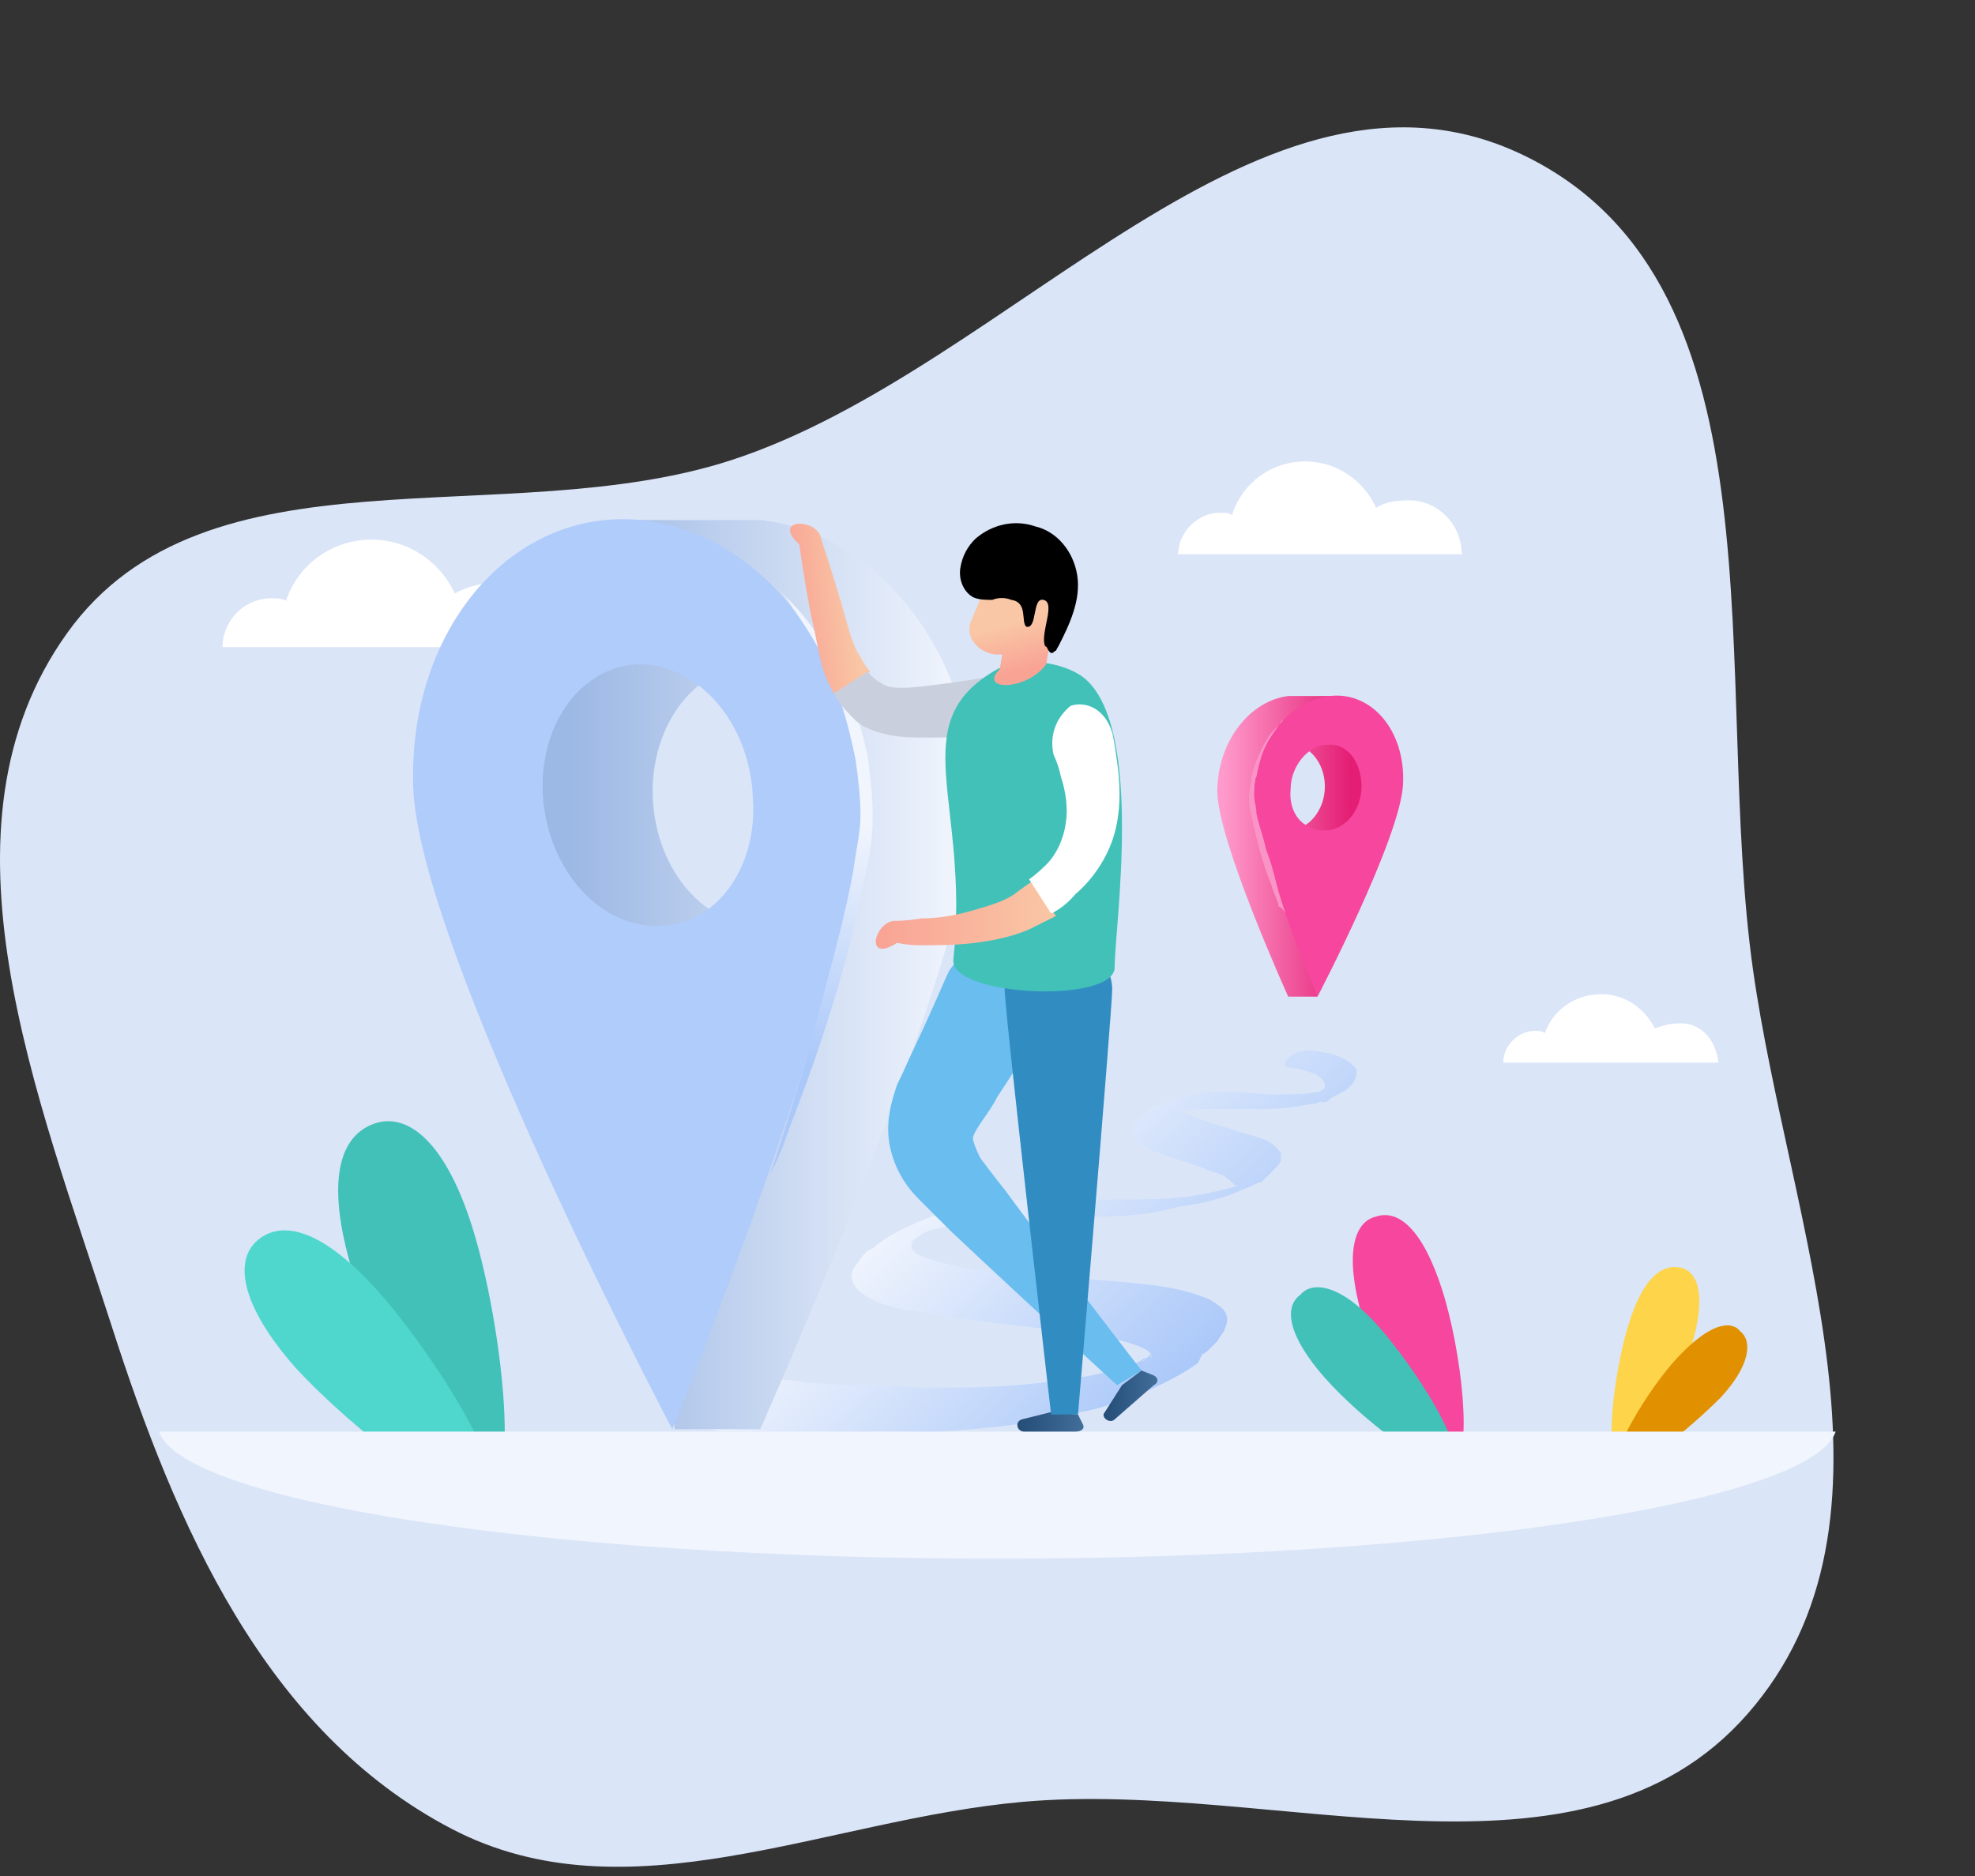 <svg width="502" height="477" viewBox="0 0 502 477" fill="none" xmlns="http://www.w3.org/2000/svg">
<rect x="0" y="0" width="502" height="477" fill="#333333" stroke="none"/>
<path fill-rule="evenodd" clip-rule="evenodd" d="M388.223 39.937C454.717 73.116 435.177 172.953 445.573 246.5C454.752 311.432 487.39 386.429 444.168 435.718C401.82 484.01 324.084 452.371 260.073 458.04C209.861 462.486 159.442 488.257 114.76 464.89C67.308 440.074 44.673 387.797 28.3 336.831C9.611 278.657 -18.49 210.525 17.096 160.891C52.31 111.775 128.464 135.685 185.943 116.952C257.257 93.71 321.076 6.432 388.223 39.937Z" fill="#DAE5F8"/>
<path d="M89.488 322.93C96.322 345.916 114.96 383.191 123.657 380.706C132.355 378.221 127.385 336.598 120.551 313.611C113.717 290.625 103.777 282.549 95.08 285.655C86.382 288.761 82.655 299.944 89.488 322.93Z" fill="#42C1B8"/>
<path d="M96.324 328.521C110.612 344.674 129.871 375.736 124.28 380.706C118.689 386.298 89.49 363.311 75.201 347.78C60.913 331.628 59.67 320.445 65.261 315.475C71.474 309.884 82.035 312.369 96.324 328.521Z" fill="#50D7CD"/>
<path d="M346.066 334.112C350.415 349.644 363.461 373.872 369.052 372.63C374.644 370.766 371.537 343.431 366.567 327.9C361.597 312.369 355.385 307.399 349.794 309.262C344.202 310.505 341.717 318.581 346.066 334.112Z" fill="#F6469D"/>
<path d="M350.416 337.219C359.734 347.78 372.781 368.281 369.053 372.009C365.326 375.736 346.067 360.826 336.748 350.265C327.429 339.704 326.187 332.249 330.536 329.143C333.642 325.415 341.097 326.657 350.416 337.219Z" fill="#42C1B8"/>
<path d="M429.934 342.189C426.206 354.614 416.266 373.872 411.917 372.63C407.569 371.387 410.054 349.644 413.781 337.219C417.509 324.794 422.479 321.066 427.449 322.309C431.798 323.551 433.661 329.764 429.934 342.189Z" fill="#FED44A"/>
<path d="M426.209 345.295C418.754 353.371 408.814 370.145 411.299 372.63C414.406 375.736 429.316 363.311 437.392 355.235C444.847 347.159 445.468 340.946 442.362 338.461C439.877 335.355 434.286 336.598 426.209 345.295Z" fill="#E19100"/>
<path d="M200.693 350.886C200.693 350.886 201.935 350.886 205.042 351.508C207.527 351.508 211.875 352.129 217.467 352.129C223.058 352.129 229.27 352.75 237.347 352.75C245.423 352.75 254.12 352.75 264.682 351.508C269.652 350.886 275.243 350.265 280.213 349.023C282.698 348.401 285.183 347.78 287.047 347.159C288.91 346.538 290.153 345.916 290.774 345.295H291.395C291.395 345.295 289.532 346.538 290.774 345.916L291.395 345.295L292.017 344.674C292.017 344.674 292.638 344.053 292.638 344.674C292.017 344.674 292.638 345.295 292.638 345.295C292.638 345.295 292.638 345.295 292.638 344.674C292.638 344.053 292.017 343.431 290.774 342.81C288.289 341.568 283.94 340.325 278.97 339.704C269.03 337.84 257.848 337.219 246.044 335.355C240.453 334.734 234.862 333.491 229.27 332.87C226.785 332.249 224.3 331.628 221.815 330.385C219.33 329.143 217.467 327.9 216.845 326.036C216.224 324.794 216.224 323.551 217.467 321.688C218.088 321.066 218.709 319.824 219.33 319.203L219.952 318.581L220.573 317.96L221.815 317.339C226.785 312.99 234.862 309.884 240.453 308.02C246.044 306.156 251.014 305.535 254.742 305.535C259.09 304.914 262.818 304.914 265.924 304.914C272.758 304.914 279.592 304.914 285.804 304.914C292.017 304.914 298.85 304.914 305.063 303.671C308.169 303.05 311.275 302.429 313.139 301.808C313.76 301.808 313.76 301.808 314.382 301.186C313.139 301.808 314.382 301.186 313.76 301.808C313.76 301.808 315.003 301.186 314.382 301.186C313.76 301.186 313.76 301.808 313.76 301.808C313.76 301.808 313.76 301.808 313.76 301.186C313.139 300.565 311.897 299.323 310.654 298.701C308.79 298.08 306.927 297.459 305.684 296.838C301.957 295.595 298.229 294.353 294.502 293.11C292.638 292.489 291.395 291.868 289.532 290.625C288.289 289.383 287.047 288.14 288.289 285.655C288.91 285.034 289.532 284.413 290.153 283.17H290.774C290.774 283.17 292.017 282.549 291.395 282.549L292.017 281.928C292.017 281.928 292.638 281.306 293.259 281.306C293.88 281.306 294.502 280.685 295.123 280.685C298.85 278.821 301.335 278.821 303.199 278.2C306.927 277.579 309.412 277.579 311.897 277.579C316.867 277.579 320.594 278.2 324.322 278.2C328.049 278.2 331.777 278.2 334.883 277.579H335.504C335.504 277.579 336.125 277.579 334.883 277.579H335.504L336.125 276.958C336.747 276.958 336.125 276.958 336.125 276.958C336.747 276.958 336.747 276.336 336.747 275.715C336.125 273.23 333.019 272.609 331.155 271.988C329.292 271.366 327.428 271.366 327.428 271.366C326.185 271.366 326.185 270.124 327.428 268.881C328.67 267.639 331.155 267.018 332.398 267.018C332.398 267.018 334.262 267.018 336.747 267.639C337.989 267.639 339.232 268.26 341.095 268.881C342.338 269.503 344.202 270.745 344.823 271.988C344.823 273.23 344.823 274.473 342.959 276.336C342.338 276.958 341.717 277.579 341.095 277.579C340.474 278.2 338.61 278.821 337.989 279.443L337.368 280.064H336.747C335.504 280.685 336.125 280.064 336.125 280.064H335.504C334.262 280.685 333.64 280.685 333.019 280.685C326.807 281.928 323.079 281.928 318.73 281.928C314.382 281.928 310.654 281.928 306.305 281.928C304.442 281.928 301.957 281.928 300.093 282.549C298.85 282.549 298.229 283.17 298.85 282.549H299.472C299.472 282.549 300.093 282.549 299.472 282.549L296.987 280.064C296.365 280.685 297.608 279.443 297.608 280.064C297.608 280.685 297.608 281.306 298.85 281.928C300.093 282.549 301.335 283.17 303.199 283.791C306.305 285.034 310.654 286.276 314.382 287.519C316.245 288.14 318.73 288.761 320.594 289.383C322.458 290.004 324.322 291.246 325.564 293.11C325.564 293.731 325.564 294.353 325.564 294.974C325.564 295.595 324.322 296.838 322.458 298.701C321.837 299.323 321.837 299.323 321.215 299.944C320.594 299.944 321.837 299.323 320.594 300.565H319.973L318.73 301.186C317.488 301.808 315.624 302.429 314.382 303.05C308.169 305.535 303.82 306.156 299.472 306.778C290.153 309.263 283.94 309.263 277.107 309.263C270.273 309.263 264.06 309.884 257.227 309.884C251.014 310.505 243.559 311.126 237.968 312.369C235.483 312.99 234.24 313.611 233.619 314.233L231.755 315.475C231.755 315.475 231.134 316.096 232.377 315.475L231.755 316.096C231.755 316.718 231.755 316.718 231.755 317.339C232.377 318.581 233.619 319.203 235.483 319.824C237.347 320.445 239.832 321.066 242.317 321.688C247.287 322.93 252.878 323.551 258.469 323.551C269.652 324.794 282.077 325.415 292.638 326.658C298.229 327.279 303.199 328.521 307.548 330.385C309.412 331.628 311.897 332.87 311.897 335.355C311.897 335.976 311.897 336.598 311.275 337.84C311.275 338.461 310.033 339.704 309.412 340.946L308.79 341.568C308.79 341.568 308.79 341.568 308.169 342.189L307.548 342.81L306.927 343.431C307.548 342.81 305.684 344.674 305.684 344.053L304.442 346.538C300.093 349.644 293.88 352.75 288.91 354.614C283.94 356.478 278.97 358.341 274.622 358.963C265.924 360.826 259.712 362.069 253.499 362.69C241.074 363.933 231.134 364.554 222.437 364.554C213.739 364.554 206.905 364.554 200.693 364.554C195.102 364.554 190.753 363.933 187.647 363.933C184.54 363.933 183.298 363.933 183.298 363.933C178.328 363.311 178.328 360.205 183.298 356.478C187.025 353.371 195.102 350.265 200.693 350.886C200.072 350.886 200.693 350.886 200.693 350.886Z" fill="url(#paint0_linear_0_1)"/>
<path d="M40.41 363.933C46.623 381.949 139.81 396.238 253.499 396.238C367.188 396.238 460.375 381.949 466.588 363.933H40.41Z" fill="#F1F5FD"/>
<path d="M141.674 164.511H56.562C56.562 157.678 62.154 152.086 68.987 152.086C70.23 152.086 71.472 152.086 72.715 152.708C75.821 143.389 84.519 137.176 94.459 137.176C103.777 137.176 111.854 142.768 115.581 150.844C118.066 149.601 121.173 148.359 124.279 148.359C133.598 147.738 141.052 155.193 141.674 164.511Z" fill="white"/>
<path d="M193.238 132.206C192.616 132.206 191.374 132.206 190.753 132.206H188.268H154.099L155.341 145.874C142.295 158.299 133.598 177.557 133.598 199.922C133.598 222.287 150.993 268.26 167.145 305.535L171.494 363.311H193.238C193.238 363.311 247.908 240.925 247.908 204.271C247.908 167.617 223.679 135.312 193.238 132.206ZM193.238 235.334C178.328 235.334 165.903 219.802 165.903 201.165C165.903 182.527 178.328 168.239 193.238 168.86C208.148 170.102 219.33 185.012 219.33 203.029C219.33 221.045 208.148 235.955 193.238 235.334Z" fill="url(#paint1_linear_0_1)"/>
<path d="M162.798 132.206C130.493 129.1 103.78 159.541 105.022 199.923C106.265 240.925 170.875 363.311 170.875 363.311C170.875 363.311 220.575 240.925 219.332 204.271C218.09 167.618 193.861 135.313 162.798 132.206ZM166.526 235.334C151.616 235.334 138.57 219.803 137.948 201.165C137.327 182.528 149.131 168.239 164.041 168.86C178.951 170.103 190.755 185.013 191.376 203.029C192.618 221.045 181.436 235.955 166.526 235.334Z" fill="#B0CCFB"/>
<path d="M195.723 298.701C195.723 298.701 198.829 289.383 203.178 275.094C205.663 267.639 207.526 259.563 210.011 250.244C212.496 240.925 214.981 231.606 216.845 221.666C217.466 216.696 218.709 211.726 218.709 207.378C218.709 202.408 218.088 197.438 217.466 193.089C215.603 183.77 213.118 175.694 210.011 168.86C206.905 162.026 203.178 157.056 200.693 153.329C199.45 151.465 198.208 150.223 197.586 149.601C196.965 148.98 196.344 148.359 196.344 148.359C196.344 148.359 196.965 148.98 197.586 149.601C198.208 150.223 199.45 151.465 201.314 153.329C204.42 156.435 208.148 161.405 211.875 168.239C215.603 175.073 218.709 183.149 220.573 192.468C221.194 197.438 221.815 201.786 221.815 207.378C221.815 212.348 221.194 217.318 219.951 222.288C216.224 242.168 210.011 261.426 205.041 275.094C202.556 281.928 200.071 288.14 198.829 291.868C196.965 296.216 195.723 298.701 195.723 298.701Z" fill="url(#paint2_linear_0_1)"/>
<path d="M309.414 201.165C309.414 213.59 327.43 253.35 327.43 253.35H334.885L336.128 234.091C341.719 221.666 347.31 206.756 347.31 199.301C347.31 191.846 344.825 185.634 340.477 181.285L341.098 176.936H329.915H328.052H327.43C317.49 178.179 309.414 188.74 309.414 201.165ZM318.733 200.544C318.733 194.952 322.46 189.361 327.43 189.361C332.4 188.74 336.749 193.71 336.749 199.922C336.749 206.135 332.4 211.105 327.43 211.105C322.46 211.105 318.733 206.756 318.733 200.544Z" fill="url(#paint3_linear_0_1)"/>
<path d="M318.732 201.165C318.11 213.59 334.884 253.35 334.884 253.35C334.884 253.35 356.007 212.969 356.628 199.301C357.249 185.634 348.552 175.694 337.99 176.936C327.429 178.179 319.353 188.74 318.732 201.165ZM328.05 200.544C328.05 194.953 332.399 189.361 337.369 189.361C342.339 188.74 346.067 193.71 346.067 199.923C346.067 206.135 341.718 211.105 336.748 211.105C331.157 211.105 327.429 206.756 328.05 200.544Z" fill="#F6469D"/>
<path d="M326.807 232.227C326.807 232.227 325.565 229.121 324.322 224.151C323.701 221.666 323.08 219.181 321.837 216.075C321.216 212.969 319.973 209.862 319.352 206.756C319.352 204.892 318.731 203.65 318.731 201.786C318.731 199.922 318.731 198.68 319.352 197.437C319.973 194.331 320.595 191.846 321.837 189.361C323.08 186.876 324.322 185.634 324.943 184.391C325.565 183.77 325.565 183.149 326.186 183.149L326.807 182.527C326.807 182.527 326.807 182.527 326.186 183.149C326.186 183.149 325.565 183.77 324.943 184.391C323.701 185.634 322.458 186.876 321.216 189.361C319.973 191.846 318.731 194.331 318.11 197.437C318.11 199.301 317.488 200.544 317.488 202.407C317.488 204.271 317.488 205.514 318.11 207.377C319.352 213.59 321.216 220.424 323.08 224.772C323.701 227.257 324.943 229.121 324.943 230.364C326.186 230.985 326.807 232.227 326.807 232.227Z" fill="#FA94C6"/>
<path d="M290.152 348.401C290.152 348.401 272.757 326.036 255.362 302.429C252.877 299.323 251.014 296.838 249.15 294.353C247.907 291.868 247.286 290.004 247.286 289.383C247.286 288.761 247.907 287.519 249.15 285.655C250.392 283.791 252.256 281.306 253.499 278.821C259.711 269.503 264.06 262.048 264.681 260.805C267.787 254.593 267.166 243.41 260.332 239.683C254.12 235.955 244.18 241.546 241.074 247.138C240.452 248.38 237.346 255.835 232.376 266.396C231.134 268.881 229.891 271.988 228.027 275.715C226.785 279.443 224.921 285.034 226.164 291.246C227.406 297.459 230.512 301.808 233.619 304.914C236.725 308.02 239.21 310.505 241.695 312.99C262.817 332.87 283.94 352.129 283.94 352.129L290.152 348.401Z" fill="#69BDEF"/>
<path d="M212.498 176.936C212.498 176.936 210.634 174.451 209.392 170.724C208.149 166.996 207.528 162.026 206.285 157.056C204.422 147.738 203.179 138.419 203.179 138.419C195.724 131.585 208.149 131.585 208.77 137.176C208.77 137.176 211.877 146.495 214.362 155.193C215.604 159.541 216.847 164.511 218.71 166.996C219.953 169.481 221.195 170.724 221.195 170.724L212.498 176.936Z" fill="url(#paint4_linear_0_1)"/>
<path d="M255.984 171.345C255.984 171.345 245.422 173.209 234.861 174.451C229.27 175.072 226.164 175.072 224.3 173.83C221.815 172.587 220.573 170.724 220.573 170.724L211.875 176.315C211.875 176.315 212.496 176.936 213.118 178.179C213.739 179.421 215.603 181.285 217.466 183.149C219.33 185.012 223.057 186.255 226.164 186.876C229.27 187.497 232.376 187.497 235.482 187.497C246.665 187.497 257.847 186.876 257.847 186.876C270.272 186.255 267.787 170.102 255.984 171.345Z" fill="#CACFDD"/>
<path d="M290.153 348.401L293.26 349.644C294.502 350.265 294.502 351.508 293.26 352.129L283.32 360.826C282.077 362.069 279.592 360.205 280.835 358.963L285.183 352.129L290.153 348.401Z" fill="url(#paint5_linear_0_1)"/>
<path d="M274 359.584L275.243 362.069C275.864 363.311 274.621 363.932 273.379 363.932H260.333C258.469 363.932 257.848 361.447 259.711 360.826L267.166 358.962L274 359.584Z" fill="url(#paint6_linear_0_1)"/>
<path d="M274.001 359.584C274.001 359.584 282.698 256.456 282.698 251.486C282.698 245.274 276.486 236.576 269.031 236.576C261.576 236.576 255.363 245.274 255.363 251.486C255.363 257.077 267.167 359.584 267.167 359.584H274.001Z" fill="#318CC2"/>
<path d="M242.316 244.031C241.695 253.35 283.319 255.214 283.319 245.895C283.319 235.955 290.774 185.634 275.864 172.588C271.515 168.86 260.954 166.375 253.499 170.103C229.27 183.77 246.665 203.65 242.316 244.031Z" fill="#42C1B8"/>
<path d="M251.015 147.737L269.032 150.222L265.925 168.86C260.955 175.694 248.53 175.694 254.122 170.102L254.743 166.375H252.879C248.53 165.754 245.424 162.026 246.667 158.299L251.015 147.737Z" fill="url(#paint7_linear_0_1)"/>
<path d="M273.812 146.279C274.771 152.49 271.895 158.702 269.018 164.292C268.539 164.913 268.539 165.534 268.06 165.534C267.58 166.155 267.101 166.155 266.622 165.534C266.142 164.913 266.142 164.292 265.663 164.292C264.225 161.186 268.539 153.111 265.184 152.49C262.307 151.869 263.745 159.944 260.869 159.323C259.431 158.08 261.349 153.111 257.034 152.49C255.596 151.869 253.679 151.869 252.241 152.49C250.803 152.49 248.885 152.49 247.447 151.869C245.051 150.627 243.612 147.521 244.092 144.415C244.571 141.31 246.009 138.825 247.927 136.962C252.241 133.235 257.993 131.993 263.266 133.856C268.539 135.098 272.853 140.067 273.812 146.279Z" fill="black"/>
<path d="M268.411 232.849C268.411 232.849 265.926 234.091 262.198 235.955C258.471 237.819 252.88 239.061 247.91 239.683C242.94 240.304 237.97 240.304 234.242 240.304C230.515 240.304 228.03 239.683 228.03 239.683C219.332 245.274 222.438 233.47 228.03 234.091C228.03 234.091 230.515 234.091 234.242 233.47C237.97 233.47 242.318 232.849 246.667 231.606C251.016 230.364 255.365 229.121 257.85 227.258C260.335 225.394 262.198 224.151 262.198 224.151L268.411 232.849Z" fill="url(#paint8_linear_0_1)"/>
<path d="M267.791 191.846C267.791 191.846 269.033 194.331 269.654 197.438C270.897 201.165 271.518 205.514 270.897 209.241C270.276 213.59 268.412 217.318 265.927 219.803C263.442 222.288 261.578 223.53 261.578 223.53L267.169 232.228C267.169 232.228 270.276 230.985 273.382 227.258C277.109 224.151 281.458 218.56 283.322 211.726C285.186 204.893 284.564 198.059 283.943 193.71C283.322 188.74 282.701 186.255 282.701 186.255C280.837 180.043 275.867 178.179 272.139 179.421C269.033 181.906 266.548 186.255 267.791 191.846Z" fill="white"/>
<path d="M436.768 270.124H382.098C382.098 265.775 385.825 262.048 390.174 262.048C390.795 262.048 392.038 262.047 392.659 262.669C394.523 257.077 400.114 252.729 406.948 252.729C413.16 252.729 418.13 256.456 420.615 261.426C422.479 260.805 424.343 260.184 426.206 260.184C431.798 259.562 436.146 263.911 436.768 270.124Z" fill="white"/>
<path d="M371.538 140.904H299.473C299.473 135.313 304.443 130.343 310.034 130.343C311.276 130.343 312.519 130.343 313.14 130.964C315.625 122.888 323.08 117.296 331.778 117.296C339.854 117.296 346.688 122.266 349.794 129.1C351.658 127.858 354.143 127.236 357.249 127.236C364.704 126.615 371.538 132.828 371.538 140.904Z" fill="white"/>
<defs>
<linearGradient id="paint0_linear_0_1" x1="220.945" y1="314.344" x2="276.292" y2="373.163" gradientUnits="userSpaceOnUse">
<stop stop-color="#F1F5FD"/>
<stop offset="1" stop-color="#AAC8F9"/>
</linearGradient>
<linearGradient id="paint1_linear_0_1" x1="244.056" y1="247.821" x2="145.252" y2="247.821" gradientUnits="userSpaceOnUse">
<stop stop-color="#F1F5FD"/>
<stop offset="1" stop-color="#9CB8E4"/>
</linearGradient>
<linearGradient id="paint2_linear_0_1" x1="204.681" y1="207.862" x2="196.089" y2="269.36" gradientUnits="userSpaceOnUse">
<stop stop-color="#F1F5FD"/>
<stop offset="1" stop-color="#AAC8F9"/>
</linearGradient>
<linearGradient id="paint3_linear_0_1" x1="310.681" y1="215.211" x2="343.179" y2="215.211" gradientUnits="userSpaceOnUse">
<stop stop-color="#FF9BCC"/>
<stop offset="1" stop-color="#E41E74"/>
</linearGradient>
<linearGradient id="paint4_linear_0_1" x1="217.15" y1="154.093" x2="201.104" y2="155.889" gradientUnits="userSpaceOnUse">
<stop stop-color="#F9C7A5"/>
<stop offset="1" stop-color="#F9A395"/>
</linearGradient>
<linearGradient id="paint5_linear_0_1" x1="293.813" y1="355.341" x2="280.648" y2="355.341" gradientUnits="userSpaceOnUse">
<stop stop-color="#416D99"/>
<stop offset="1" stop-color="#244D77"/>
</linearGradient>
<linearGradient id="paint6_linear_0_1" x1="275.143" y1="361.957" x2="258.463" y2="361.957" gradientUnits="userSpaceOnUse">
<stop stop-color="#416D99"/>
<stop offset="1" stop-color="#244D77"/>
</linearGradient>
<linearGradient id="paint7_linear_0_1" x1="258.694" y1="158.106" x2="261.726" y2="170.028" gradientUnits="userSpaceOnUse">
<stop stop-color="#F9C7A5"/>
<stop offset="1" stop-color="#F9A395"/>
</linearGradient>
<linearGradient id="paint8_linear_0_1" x1="268.417" y1="232.358" x2="222.768" y2="232.358" gradientUnits="userSpaceOnUse">
<stop stop-color="#F9C7A5"/>
<stop offset="1" stop-color="#F9A395"/>
</linearGradient>
</defs>
</svg>

